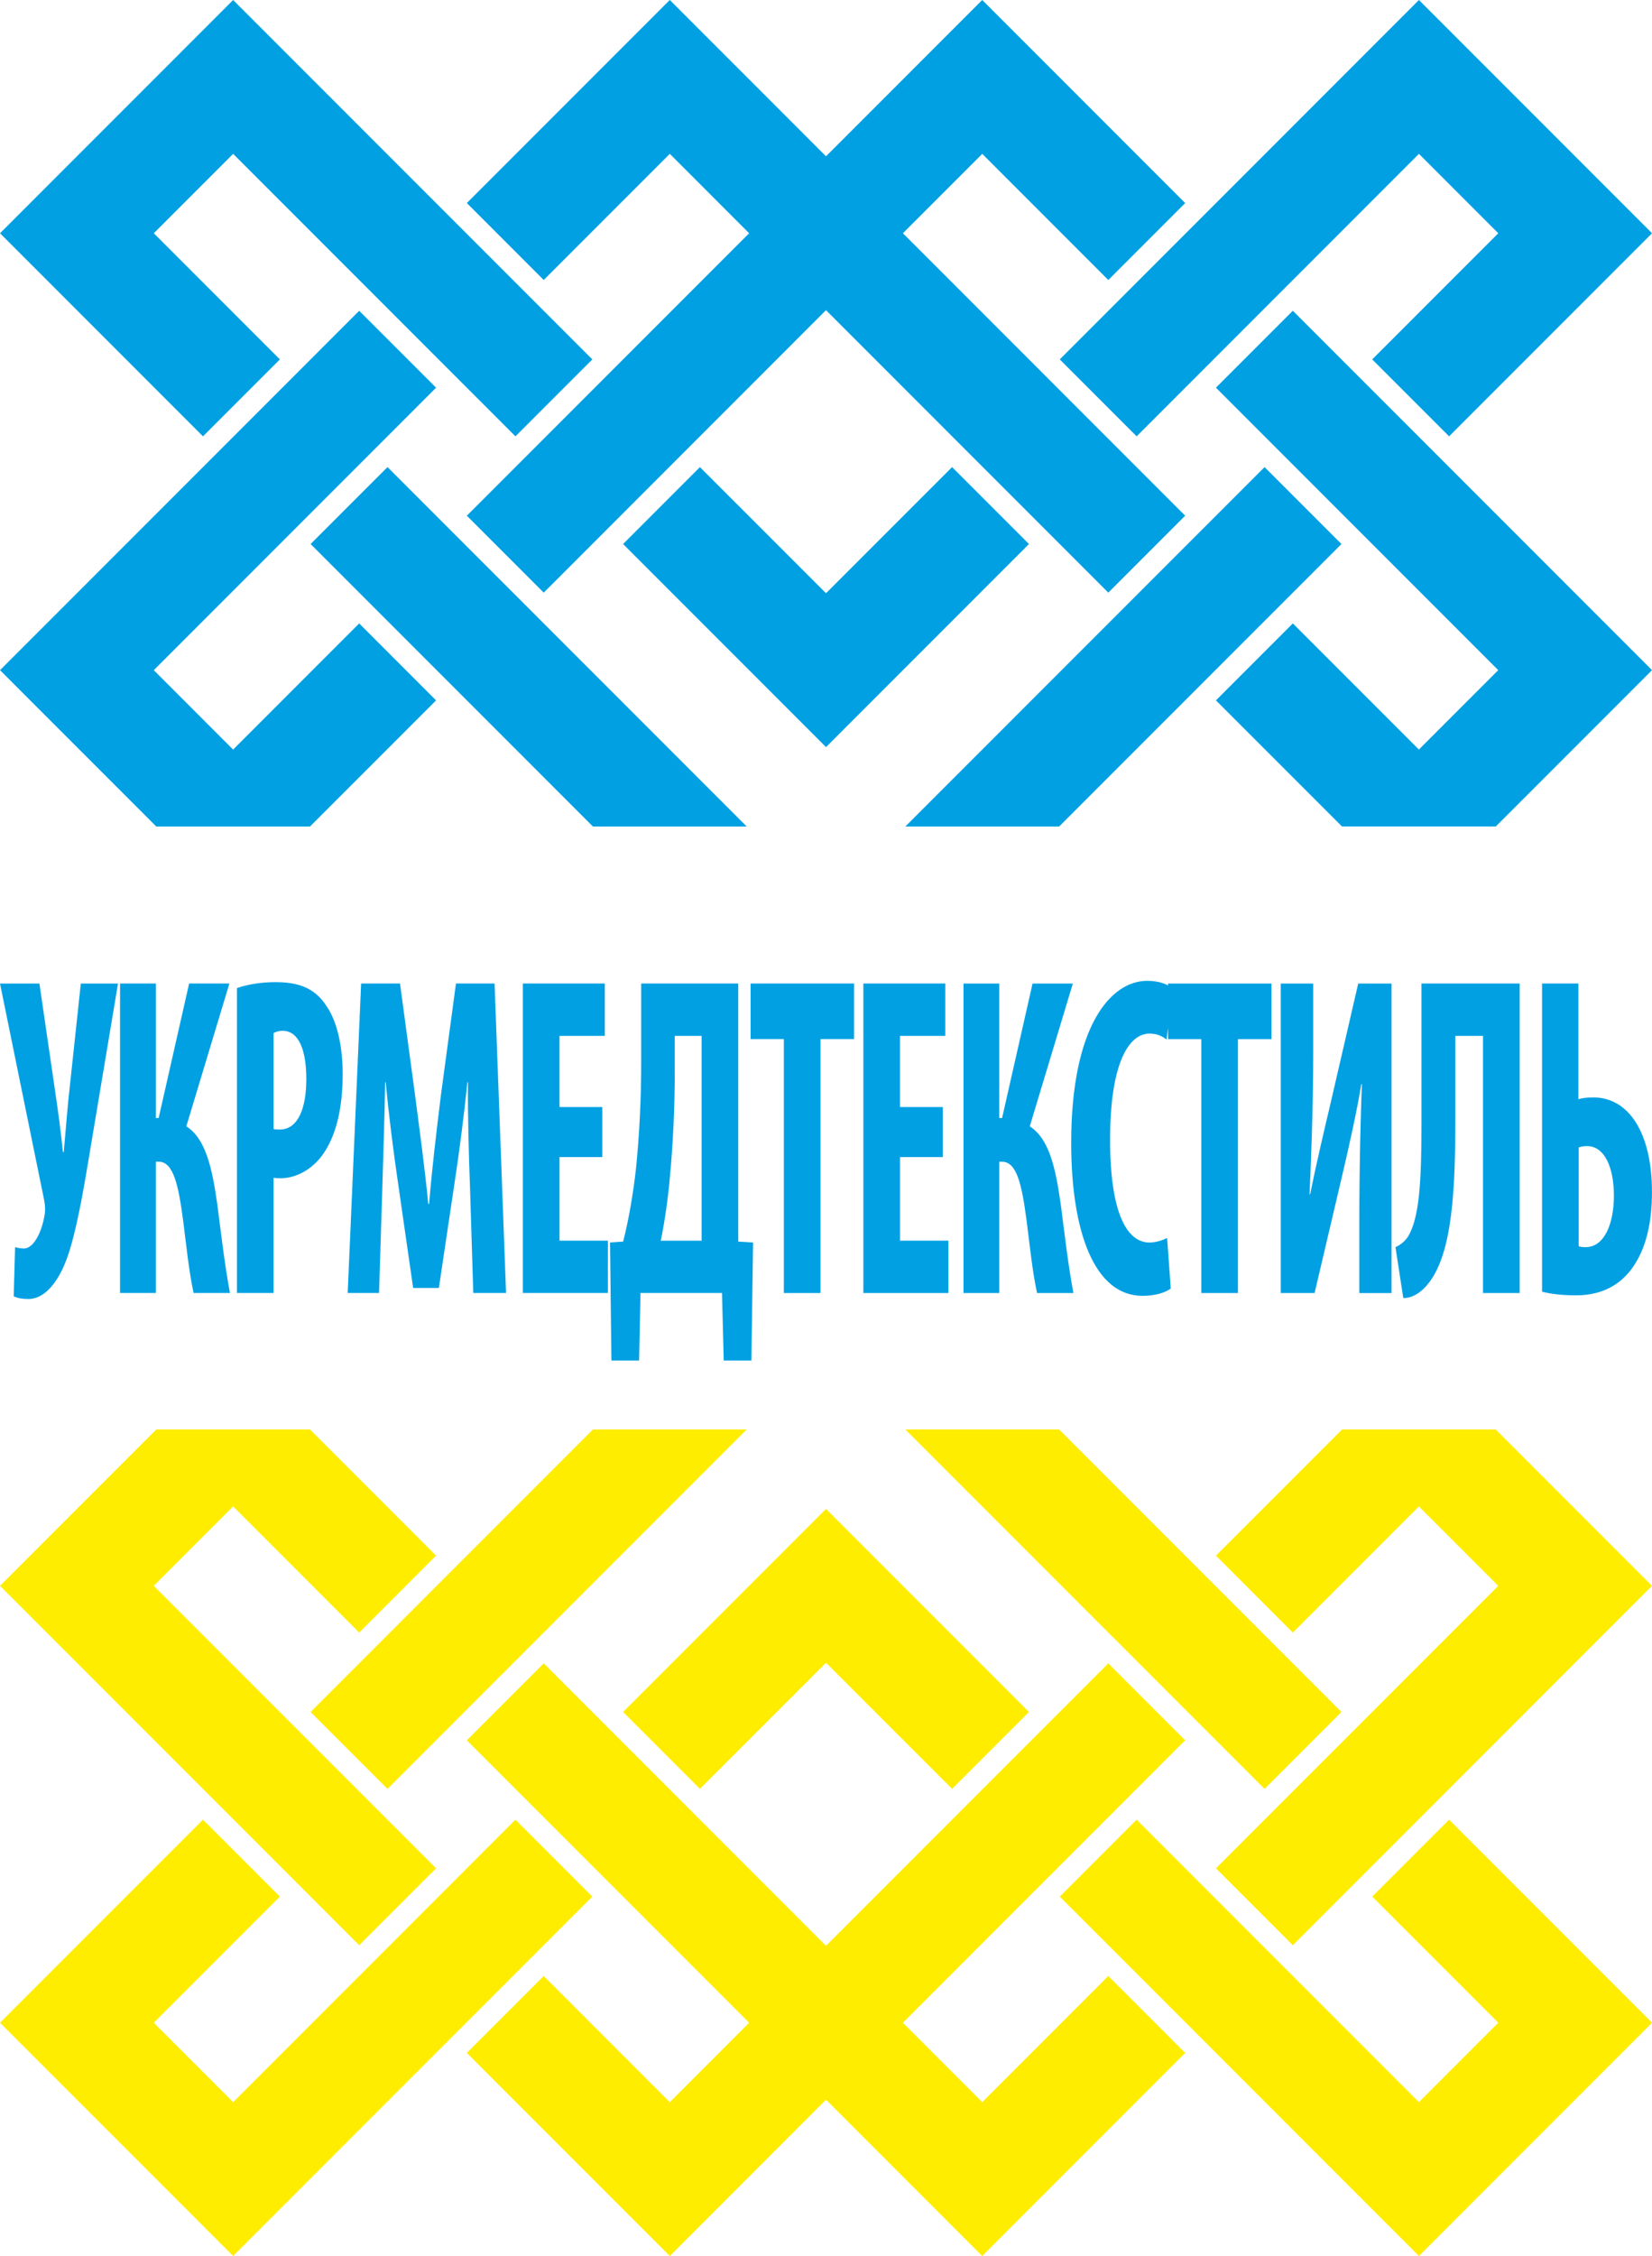 <?xml version="1.0" encoding="UTF-8"?> <!-- Creator: CorelDRAW 2017 --> <svg xmlns="http://www.w3.org/2000/svg" xmlns:xlink="http://www.w3.org/1999/xlink" xml:space="preserve" width="37.596mm" height="51.311mm" style="shape-rendering:geometricPrecision; text-rendering:geometricPrecision; image-rendering:optimizeQuality; fill-rule:evenodd; clip-rule:evenodd" viewBox="0 0 812.32 1108.66"> <defs> <style type="text/css"> <![CDATA[ .fil2 {fill:#FFED00} .fil1 {fill:#00A0E3} .fil0 {fill:#00A0E3;fill-rule:nonzero} ]]> </style> </defs> <g id="Слой_x0020_1">  <path class="fil0" d="M-0 483.32l21.59 105.84c0.68,3.39 0.82,5.87 0.13,9.03 -1.37,7.45 -5.22,15.35 -9.9,15.35 -2.2,0 -3.58,-0.45 -4.4,-0.67l-0.68 24.15c1.78,0.9 4.12,1.35 7.29,1.35 7.7,0 14.44,-7.9 18.84,-19.86 4.68,-12.86 8.25,-33.85 11.41,-53.03l13.75 -82.14 -18.29 0 -6.19 57.77c-0.83,8.57 -1.51,17.83 -2.2,25.05l-0.41 0c-0.69,-6.77 -1.79,-15.8 -3.03,-24.37l-8.53 -58.45 -19.39 0zm59.02 0l0 152.1 17.6 0 0 -64.54 1.38 0c7.29,0 9.77,11.51 12.1,29.34 1.51,11.74 2.75,24.37 5.09,35.2l17.88 0c-2.61,-13.99 -4.26,-28.43 -6.19,-43.33 -2.61,-18.51 -5.78,-32.49 -15.26,-38.59l21.18 -70.18 -19.8 0 -14.99 66.12 -1.38 0 0 -66.12 -17.6 0zm57.5 152.1l18.01 0 0 -56.64c1.24,0.23 2.34,0.23 3.58,0.23 7.56,0 16.78,-4.52 22.55,-14.67 4.81,-8.35 7.84,-20.09 7.84,-36.56 0,-12.87 -2.48,-25.5 -7.98,-33.4 -5.91,-9.25 -14.44,-11.73 -25.16,-11.73 -6.88,0 -13.76,1.13 -18.84,2.93l0 149.84zm18.01 -127.73c1.1,-0.68 2.75,-1.13 4.4,-1.13 8.39,0 11.69,10.38 11.69,23.7 0,14.22 -3.99,24.82 -13.06,24.82 -1.1,0 -2.07,0 -3.03,-0.23l0 -47.17zm98.21 127.73l16.09 0 -5.64 -152.1 -18.98 0 -7.43 55.06c-2.34,19.18 -4.4,36.33 -5.78,53.26l-0.41 0c-1.66,-17.15 -3.99,-34.08 -6.47,-53.26l-7.43 -55.06 -19.12 0 -6.6 152.1 15.41 0 1.65 -52.8c0.41,-15.12 1.1,-34.3 1.37,-50.78l0.27 0c1.51,16.48 3.99,35.43 5.78,47.62l7.7 53.48 12.65 0 8.12 -54.38c1.79,-11.73 4.26,-30.46 5.91,-46.71l0.28 0c-0.14,16.25 0.41,35.88 0.96,50.32l1.65 53.26zm63.42 -91.39l-21.04 0 0 -34.98 22.28 0 0 -25.73 -40.3 0 0 152.1 41.81 0 0 -25.73 -23.79 0 0 -41.07 21.04 0 0 -24.6zm19.13 -60.7l0 38.36c0,17.83 -0.83,35.66 -2.61,53.03 -1.44,12.41 -3.37,23.92 -6.26,35.43l-6.46 0.45 0.68 57.99 13.61 0 0.69 -33.17 40.09 0 0.83 33.17 13.61 0 0.83 -57.99 -7.29 -0.45 0 -126.83 -47.72 0zm16.5 25.73l13.2 0 0 100.65 -20.08 0c1.93,-9.25 3.58,-20.76 4.54,-31.82 1.51,-16.25 2.34,-33.85 2.34,-51.22l0 -17.6zm53.65 126.37l18.02 0 0 -124.79 16.5 0 0 -27.31 -50.88 0 0 27.31 16.36 0 0 124.79zm78.14 -91.39l-21.04 0 0 -34.98 22.28 0 0 -25.73 -40.29 0 0 152.1 41.81 0 0 -25.73 -23.79 0 0 -41.07 21.04 0 0 -24.6zm10.19 -60.7l0 152.1 17.6 0 0 -64.54 1.38 0c7.29,0 9.76,11.51 12.1,29.34 1.51,11.74 2.75,24.37 5.09,35.2l17.88 0c-2.62,-13.99 -4.27,-28.43 -6.19,-43.33 -2.62,-18.51 -5.78,-32.49 -15.27,-38.59l21.18 -70.18 -19.81 0 -14.99 66.12 -1.38 0 0 -66.12 -17.6 0zm100.14 125.02c-2.2,1.13 -5.64,2.26 -8.67,2.26 -11,0 -19.39,-14.22 -19.39,-50.55 0,-37.68 9.21,-52.13 19.39,-52.13 3.99,0 6.33,1.36 8.39,2.94l3.03 -24.82c-1.79,-2.03 -6.19,-4.06 -12.52,-4.06 -18.02,0 -37.41,22.34 -37.41,79.66 0,43.33 11.28,75.15 35.07,75.15 6.19,0 11.28,-1.58 13.89,-3.61l-1.79 -24.82zm16.79 27.08l18.02 0 0 -124.79 16.5 0 0 -27.31 -50.88 0 0 27.31 16.36 0 0 124.79zm39.07 -152.1l0 152.1 16.64 0 13.62 -57.99c3.02,-12.86 7.15,-31.14 9.35,-44.68l0.27 0c-0.55,15.35 -1.24,37.91 -1.24,68.38l0 34.3 15.82 0 0 -152.1 -16.37 0 -13.61 58.9c-2.75,11.51 -7.43,31.6 -10.04,44.68l-0.27 0c0.68,-15.79 1.79,-41.97 1.79,-69.95l0 -33.63 -15.95 0zm69.2 0l0 68.6c0,29.56 -1.1,46.48 -6.6,55.74 -1.65,2.48 -3.99,4.29 -6.19,5.19l3.85 25.05c4.68,0 9.08,-2.94 12.52,-7.45 11.69,-14.89 13.07,-46.26 13.07,-81.24l0 -40.17 13.61 0 0 126.37 18.02 0 0 -152.1 -48.27 0zm59.29 0l0 151.42c4.12,1.13 9.9,1.8 16.78,1.8 13.2,0 23.24,-5.64 29.56,-16.47 4.82,-8.12 7.7,-19.18 7.7,-34.3 0,-28.88 -11.28,-46.49 -28.88,-46.49 -3.71,0 -5.78,0.45 -7.29,0.9l0 -56.87 -17.88 0zm18.01 80.56c1.1,-0.45 2.61,-0.67 4.12,-0.67 8.67,0 13.2,10.61 13.2,24.37 0,13.77 -4.68,25.28 -13.89,25.28 -1.1,0 -2.2,0 -3.44,-0.45l0 -48.52z"></path> <path class="fil1" d="M659.9 406.16l-62 -61.99 37.81 -37.81 61.99 61.99 39.02 -39.02 -138.82 -138.82 37.81 -37.8 176.62 176.62 -76.82 76.82 -75.61 0zm-583.07 0l-76.82 -76.82 176.62 -176.62 37.8 37.8 -138.82 138.82 39.02 39.02 61.99 -61.99 37.8 37.81 -61.99 61.99 -75.61 0zm340.3 -49.98l88.84 -88.83c-12.6,-12.6 -25.21,-25.2 -37.81,-37.8l-61.99 61.98 -61.99 -61.98c-12.6,12.6 -25.2,25.2 -37.81,37.8l99.8 99.8 10.96 -10.97zm26.85 -241.56l39.01 -39.01 61.99 61.99 37.8 -37.81 -99.8 -99.8 -76.82 76.81 -76.81 -76.81 -99.8 99.8 37.81 37.8 61.99 -61.99 39.01 39.02 -138.81 138.81 37.81 37.81 138.8 -138.81 138.81 138.81 37.8 -37.81 -138.8 -138.81zm253.73 -114.62l-176.61 176.62 37.81 37.81 138.81 -138.82 39.02 39.02 -62 61.99 37.81 37.81 99.8 -99.8 -114.63 -114.62zm-75.9 229.55l-176.62 176.61 75.62 0 138.81 -138.81 -37.81 -37.8zm-507.17 -229.55l176.62 176.62 -37.81 37.81 -138.81 -138.82 -39.02 39.02 62 61.99 -37.81 37.81 -99.8 -99.8 114.63 -114.62zm75.9 229.55l176.62 176.61 -75.62 0 -138.81 -138.81 37.81 -37.8z"></path> <path class="fil2" d="M659.9 702.5l-62 61.99 37.81 37.81 61.99 -61.99 39.02 39.02 -138.82 138.82 37.81 37.8 176.62 -176.62 -76.82 -76.82 -75.61 0zm-583.07 0l-76.82 76.82 176.62 176.62 37.8 -37.8 -138.82 -138.82 39.02 -39.02 61.99 61.99 37.8 -37.81 -61.99 -61.99 -75.61 0zm340.3 49.98l88.84 88.83c-12.6,12.6 -25.21,25.2 -37.81,37.8l-61.99 -61.98 -61.99 61.98c-12.6,-12.6 -25.2,-25.2 -37.81,-37.8l99.8 -99.8 10.96 10.97zm26.85 241.56l39.01 39.01 61.99 -61.99 37.8 37.81 -99.8 99.8 -76.82 -76.81 -76.81 76.81 -99.8 -99.8 37.81 -37.8 61.99 61.99 39.01 -39.02 -138.81 -138.81 37.81 -37.81 138.8 138.81 138.81 -138.81 37.8 37.81 -138.8 138.81zm253.73 114.62l-176.61 -176.62 37.81 -37.81 138.81 138.82 39.02 -39.02 -62 -61.99 37.81 -37.81 99.8 99.8 -114.63 114.62zm-75.9 -229.55l-176.62 -176.61 75.62 0 138.81 138.81 -37.81 37.8zm-507.17 229.55l176.62 -176.62 -37.81 -37.81 -138.81 138.82 -39.02 -39.02 62 -61.99 -37.81 -37.81 -99.8 99.8 114.63 114.62zm75.9 -229.55l176.62 -176.61 -75.62 0 -138.81 138.81 37.81 37.8z"></path> </g> </svg> 